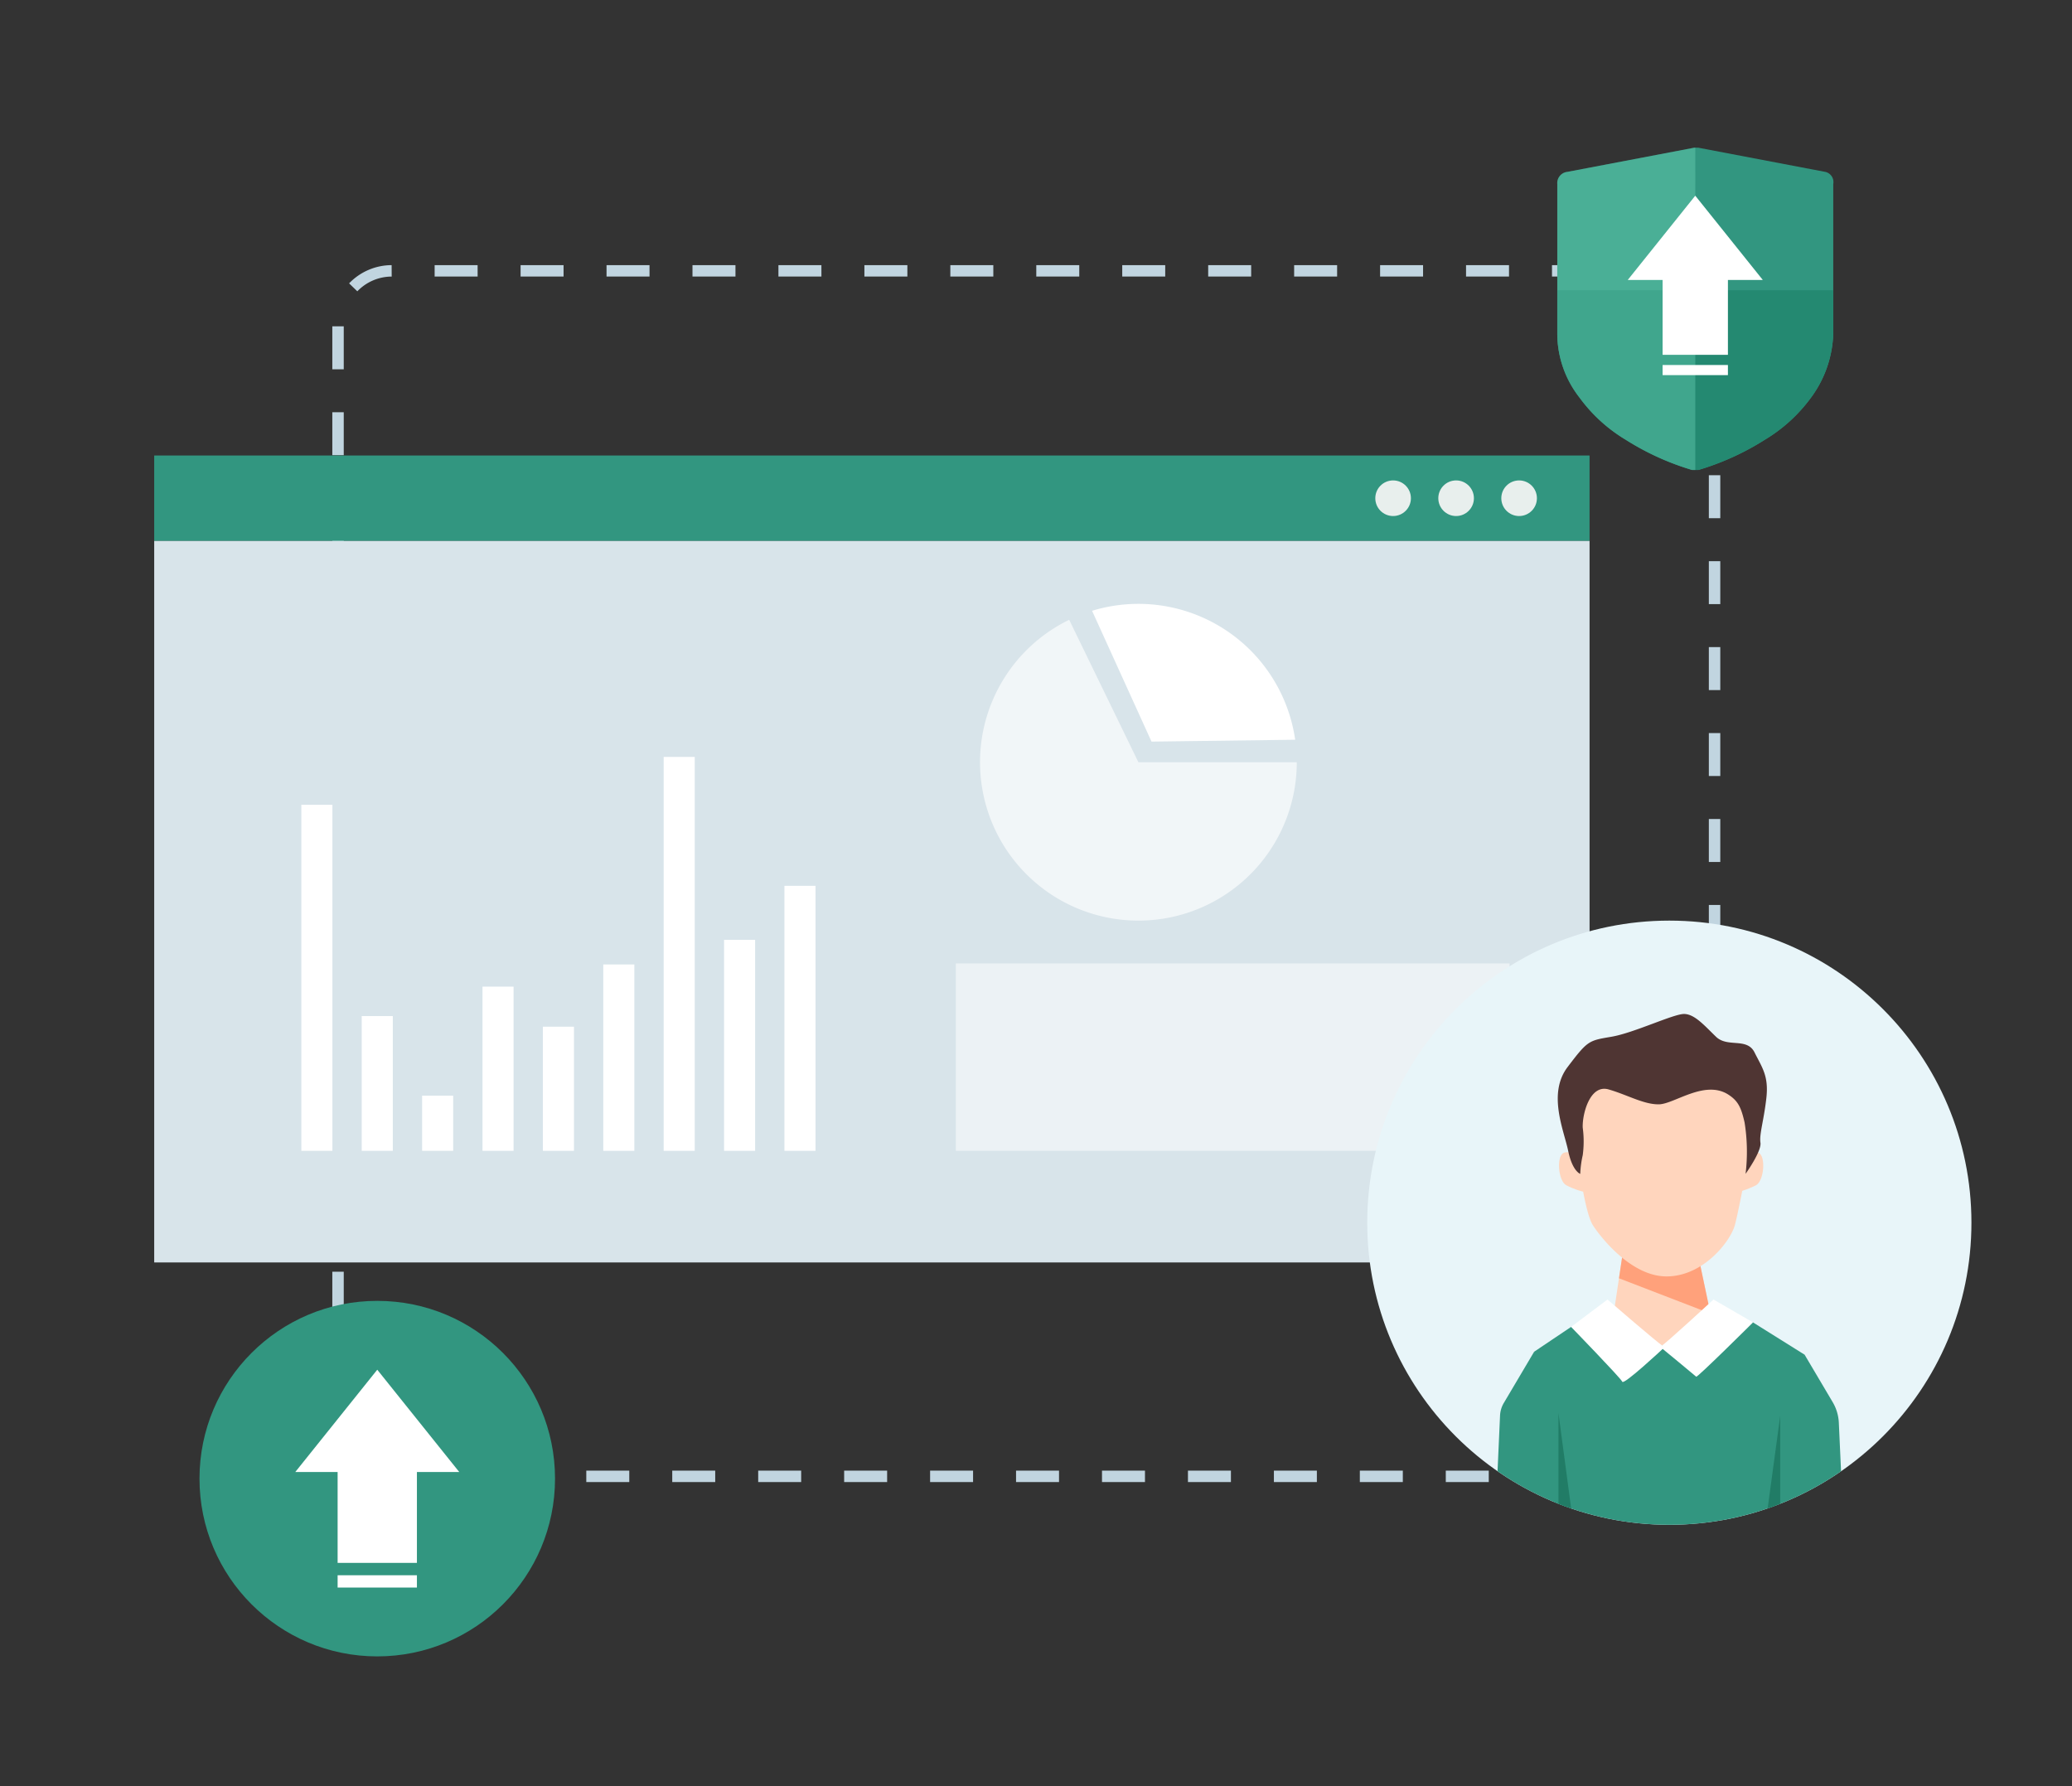 <svg id="图层_1" data-name="图层 1" xmlns="http://www.w3.org/2000/svg" xmlns:xlink="http://www.w3.org/1999/xlink" viewBox="0 0 290 250"><rect x="0" y="0" width="290" height="250" fill="#333333" stroke="none"/><defs><style>.cls-1{fill:none;}.cls-2{fill:#c1d5e0;}.cls-3{fill:#329680;}.cls-4,.cls-7,.cls-8{fill:#fff;}.cls-5{fill:#d8e4ea;}.cls-6{fill:#e8efed;}.cls-7{opacity:0.5;}.cls-8{opacity:0.65;}.cls-9{fill:#e8f5f9;}.cls-10{clip-path:url(#clip-path);}.cls-11{fill:#ffd5bd;}.cls-12{fill:#ffa17b;}.cls-13{fill:#4f3533;}.cls-14{fill:#217c66;}.cls-15{fill:#248971;}.cls-16{fill:#76ddc0;opacity:0.35;}</style><clipPath id="clip-path"><circle class="cls-1" cx="233.642" cy="171.137" r="42.282"/></clipPath></defs><title>【页面】JumpServer数据库运维安全审计解决方案</title><path class="cls-2" d="M226.415,207.441v-1.6H232.43l.051,1.111-.035.488Zm-6.015,0h-6.016v-1.6h6.016Zm-12.03,0h-6.015v-1.6H208.37Zm-12.029,0h-6.016v-1.6h6.016Zm-12.03,0h-6.015v-1.6h6.015Zm-12.029,0h-6.015v-1.6h6.015Zm-12.03,0h-6.015v-1.6h6.015Zm-12.029,0h-6.015v-1.6h6.015Zm-12.03,0h-6.015v-1.6h6.015Zm-12.029,0h-6.015v-1.6h6.015Zm-12.03,0h-6.015v-1.6h6.015Zm-12.029,0H94.088v-1.6h6.015Zm-12.029,0H82.058v-1.6h6.016Zm-12.03,0H70.028v-1.6h6.015Zm-12.029,0H57.998v-1.6h6.016Zm-12.259-.6a8.443,8.443,0,0,1-4.606-4.552l1.477-.616a6.834,6.834,0,0,0,3.728,3.684Zm186.696-1.981-1.156-1.106a6.706,6.706,0,0,0,1.878-4.655v-.258h1.6v.258A8.3,8.3,0,0,1,238.451,204.861ZM48.111,196.044h-1.6V190.03h1.6Zm192.662-3.218h-1.6v-6.015h1.6ZM48.111,184.014h-1.6V178h1.6Zm192.662-3.218h-1.6v-6.015h1.6ZM48.111,171.985h-1.6V165.97h1.6Zm192.662-3.218h-1.6v-6.015h1.6ZM48.111,159.955h-1.6V153.94h1.6Zm192.662-3.218h-1.6v-6.015h1.6ZM48.111,147.925h-1.6V141.91h1.6Zm192.662-3.218h-1.6v-6.015h1.6ZM48.111,135.896h-1.6v-6.015h1.6Zm192.662-3.218h-1.6v-6.015h1.6ZM48.111,123.866h-1.6v-6.015h1.6Zm192.662-3.218h-1.6v-6.015h1.6ZM48.111,111.836h-1.6v-6.015h1.6Zm192.662-3.218h-1.6v-6.015h1.6ZM48.111,99.806h-1.6V93.792h1.6Zm192.662-3.218h-1.6V90.573h1.6ZM48.111,87.776h-1.6V81.762h1.6Zm192.662-3.218h-1.6V78.544h1.6ZM48.111,75.747h-1.6V69.732h1.6Zm192.662-3.218h-1.6V66.514h1.6ZM48.111,63.717h-1.6V57.702h1.6Zm192.662-3.218h-1.6V54.484h1.6ZM48.111,51.688h-1.6V45.672h1.6Zm192.662-3.218h-1.6V45.451a6.67,6.67,0,0,0-.528-2.605l1.475-.623a8.268,8.268,0,0,1,.653,3.228ZM50.011,40.773l-1.15-1.112a8.278,8.278,0,0,1,5.952-2.551l.008,1.6A6.691,6.691,0,0,0,50.011,40.773ZM234.9,39.181a6.647,6.647,0,0,0-2.47-.472h-3.182v-1.6H232.43a8.263,8.263,0,0,1,3.062.585Zm-11.666-.472h-6.015v-1.6h6.015Zm-12.03,0h-6.015v-1.6h6.015Zm-12.029,0h-6.015v-1.6h6.015Zm-12.03,0h-6.015v-1.6h6.015Zm-12.029,0H169.1v-1.6h6.015Zm-12.029,0H157.07v-1.6h6.016Zm-12.03,0H145.04v-1.6h6.015Zm-12.029,0H133.01v-1.6h6.016Zm-12.03,0h-6.015v-1.6h6.015Zm-12.029,0H108.95v-1.6h6.016Zm-12.03,0H96.921v-1.6h6.015Zm-12.029,0H84.892v-1.6h6.015Zm-12.03,0H72.862v-1.6h6.015Zm-12.029,0H60.832v-1.6h6.015Z"/><circle class="cls-3" cx="52.802" cy="206.958" r="24.881"/><polygon class="cls-4" points="64.278 206.033 41.327 206.033 52.802 191.714 64.278 206.033"/><rect class="cls-4" x="47.254" y="204.482" width="11.098" height="14.268"/><rect class="cls-4" x="47.254" y="220.482" width="11.098" height="1.721"/><rect class="cls-3" x="21.583" y="63.756" width="200.895" height="11.959"/><rect class="cls-5" x="21.583" y="75.715" width="200.895" height="100.985"/><circle class="cls-6" cx="194.981" cy="69.735" r="2.492"/><circle class="cls-6" cx="203.799" cy="69.735" r="2.492"/><circle class="cls-6" cx="212.617" cy="69.735" r="2.492"/><rect class="cls-4" x="20.134" y="134.685" width="48.434" height="4.35" transform="translate(-92.509 181.21) rotate(-90)"/><rect class="cls-4" x="43.372" y="149.471" width="18.86" height="4.35" transform="translate(-98.844 204.449) rotate(-90)"/><rect class="cls-4" x="57.395" y="155.042" width="7.72" height="4.35" transform="translate(-95.963 218.471) rotate(-90)"/><rect class="cls-4" x="58.217" y="147.412" width="22.979" height="4.35" transform="translate(-79.881 219.294) rotate(-90)"/><rect class="cls-4" x="69.471" y="150.214" width="17.375" height="4.35" transform="translate(-74.231 230.548) rotate(-90)"/><rect class="cls-4" x="73.568" y="145.859" width="26.085" height="4.35" transform="translate(-61.424 234.645) rotate(-90)"/><rect class="cls-4" x="67.494" y="131.334" width="55.136" height="4.35" transform="translate(-38.446 228.571) rotate(-90)"/><rect class="cls-4" x="88.75" y="144.137" width="29.529" height="4.35" transform="translate(-42.798 249.827) rotate(-90)"/><rect class="cls-4" x="93.421" y="140.356" width="37.091" height="4.35" transform="translate(-30.565 254.498) rotate(-90)"/><rect class="cls-7" x="133.778" y="134.847" width="77.5" height="26.23"/><path class="cls-8" d="M159.333,106.688H181.5A22.167,22.167,0,1,1,149.646,86.75Z"/><path class="cls-4" d="M161.167,103.799l-8.319-18.308a22.167,22.167,0,0,1,28.427,18.047Z"/><circle class="cls-9" cx="233.642" cy="171.137" r="42.282"/><g class="cls-10"><polygon class="cls-3" points="245.356 185.094 252.575 189.612 248.372 199.455 248.372 219.626 217.139 219.626 218.073 199.304 214.704 189.208 219.89 185.725 245.356 185.094"/><polygon class="cls-11" points="227.411 173.459 225.19 188.3 240.334 188.3 237.204 173.459 227.411 173.459"/><polygon class="cls-12" points="227.411 173.459 226.595 178.917 239.395 183.848 237.204 173.459 227.411 173.459"/><path class="cls-11" d="M220.991,153.926a72.427,72.427,0,0,0,0,9.028c.354,2.909,1.12,7.223,1.945,8.527s5.186,7.173,10.314,7.173,8.899-4.865,9.548-7.122,3.124-15.649,3.006-15.8-3.595-5.869-3.595-5.869-11.434-.502-12.141-.451-6.542.602-6.542.602Z"/><path class="cls-11" d="M220.608,162.258s-.678-1.324-1.739-.902-.796,3.941.354,4.543,2.77,1.083,2.77.902-.914-4.813-.914-4.813Z"/><path class="cls-11" d="M244.38,162.258s.678-1.324,1.739-.902.796,3.941-.354,4.543-2.77,1.083-2.77.902.914-4.813.914-4.813Z"/><path class="cls-13" d="M221.522,157.836a14.439,14.439,0,0,1,0,3.851,14.331,14.331,0,0,0-.35,2.618s-1.099-.366-1.688-3.224-2.913-7.997-.084-11.728,2.947-3.7,6.13-4.242,8.723-3.219,10.196-3.189,2.829,1.625,4.45,3.189,4.332.06,5.393,2.196,2.004,3.279,1.65,6.408-1.002,5.028-.825,6.229-2.081,4.354-2.081,4.354a25.837,25.837,0,0,0-.139-7.184c-.473-2.101-.912-3.032-2.279-3.909-3.281-2.107-7.544,1.302-9.666,1.362s-4.476-1.338-7.097-2.086C222.494,151.729,221.433,156.031,221.522,157.836Z"/><path class="cls-3" d="M252.575,189.612l3.928,6.637a6.237,6.237,0,0,1,.863,2.891l.938,20.485h-9.931s-1.577-22.038-1.173-22.644S252.575,189.612,252.575,189.612Z"/><path class="cls-4" d="M224.988,181.889s7.42,6.411,7.647,6.411,7.193-6.411,7.193-6.411l5.527,3.205s-7.799,7.748-7.95,7.597-4.694-3.887-4.694-3.887-5.452,5.098-5.654,4.593-7.168-7.673-7.168-7.673Z"/><polygon class="cls-14" points="249.162 198.164 249.162 219.626 246.25 219.626 249.162 198.164"/><path class="cls-3" d="M214.71,189.213l-4.236,7.158a3.802,3.802,0,0,0-.526,1.766l-.967,21.489h9.932s1.577-22.438,1.173-23.043S214.71,189.213,214.71,189.213Z"/><polygon class="cls-14" points="218.122 197.764 218.122 219.626 221.034 219.626 218.122 197.764"/></g><path class="cls-3" d="M255.458,24.056l-17.762-3.383h-.564l-17.762,3.383a1.579,1.579,0,0,0-1.41,1.692V46.611a14.567,14.567,0,0,0,3.101,9.022,22.026,22.026,0,0,0,6.484,5.921,37.05,37.05,0,0,0,9.304,4.229h.846A37.044,37.044,0,0,0,247,61.553a22.028,22.028,0,0,0,6.484-5.921,15.848,15.848,0,0,0,3.101-9.022V25.748a1.453,1.453,0,0,0-1.128-1.692Z"/><path class="cls-15" d="M217.961,40.624V46.611a14.567,14.567,0,0,0,3.101,9.022,22.028,22.028,0,0,0,6.484,5.921,37.05,37.05,0,0,0,9.304,4.229h.846A37.042,37.042,0,0,0,247,61.553a22.029,22.029,0,0,0,6.484-5.921,15.848,15.848,0,0,0,3.101-9.022V40.624Z"/><path class="cls-16" d="M237.278,20.673h-.146l-17.762,3.383a1.579,1.579,0,0,0-1.41,1.692V46.611a14.567,14.567,0,0,0,3.101,9.022,22.025,22.025,0,0,0,6.484,5.921,37.05,37.05,0,0,0,9.304,4.229h.428Z"/><polygon class="cls-4" points="246.725 39.187 227.819 39.187 237.272 27.391 246.725 39.187"/><rect class="cls-4" x="232.701" y="37.909" width="9.141" height="11.753"/><rect class="cls-4" x="232.701" y="51.088" width="9.141" height="1.417"/></svg>